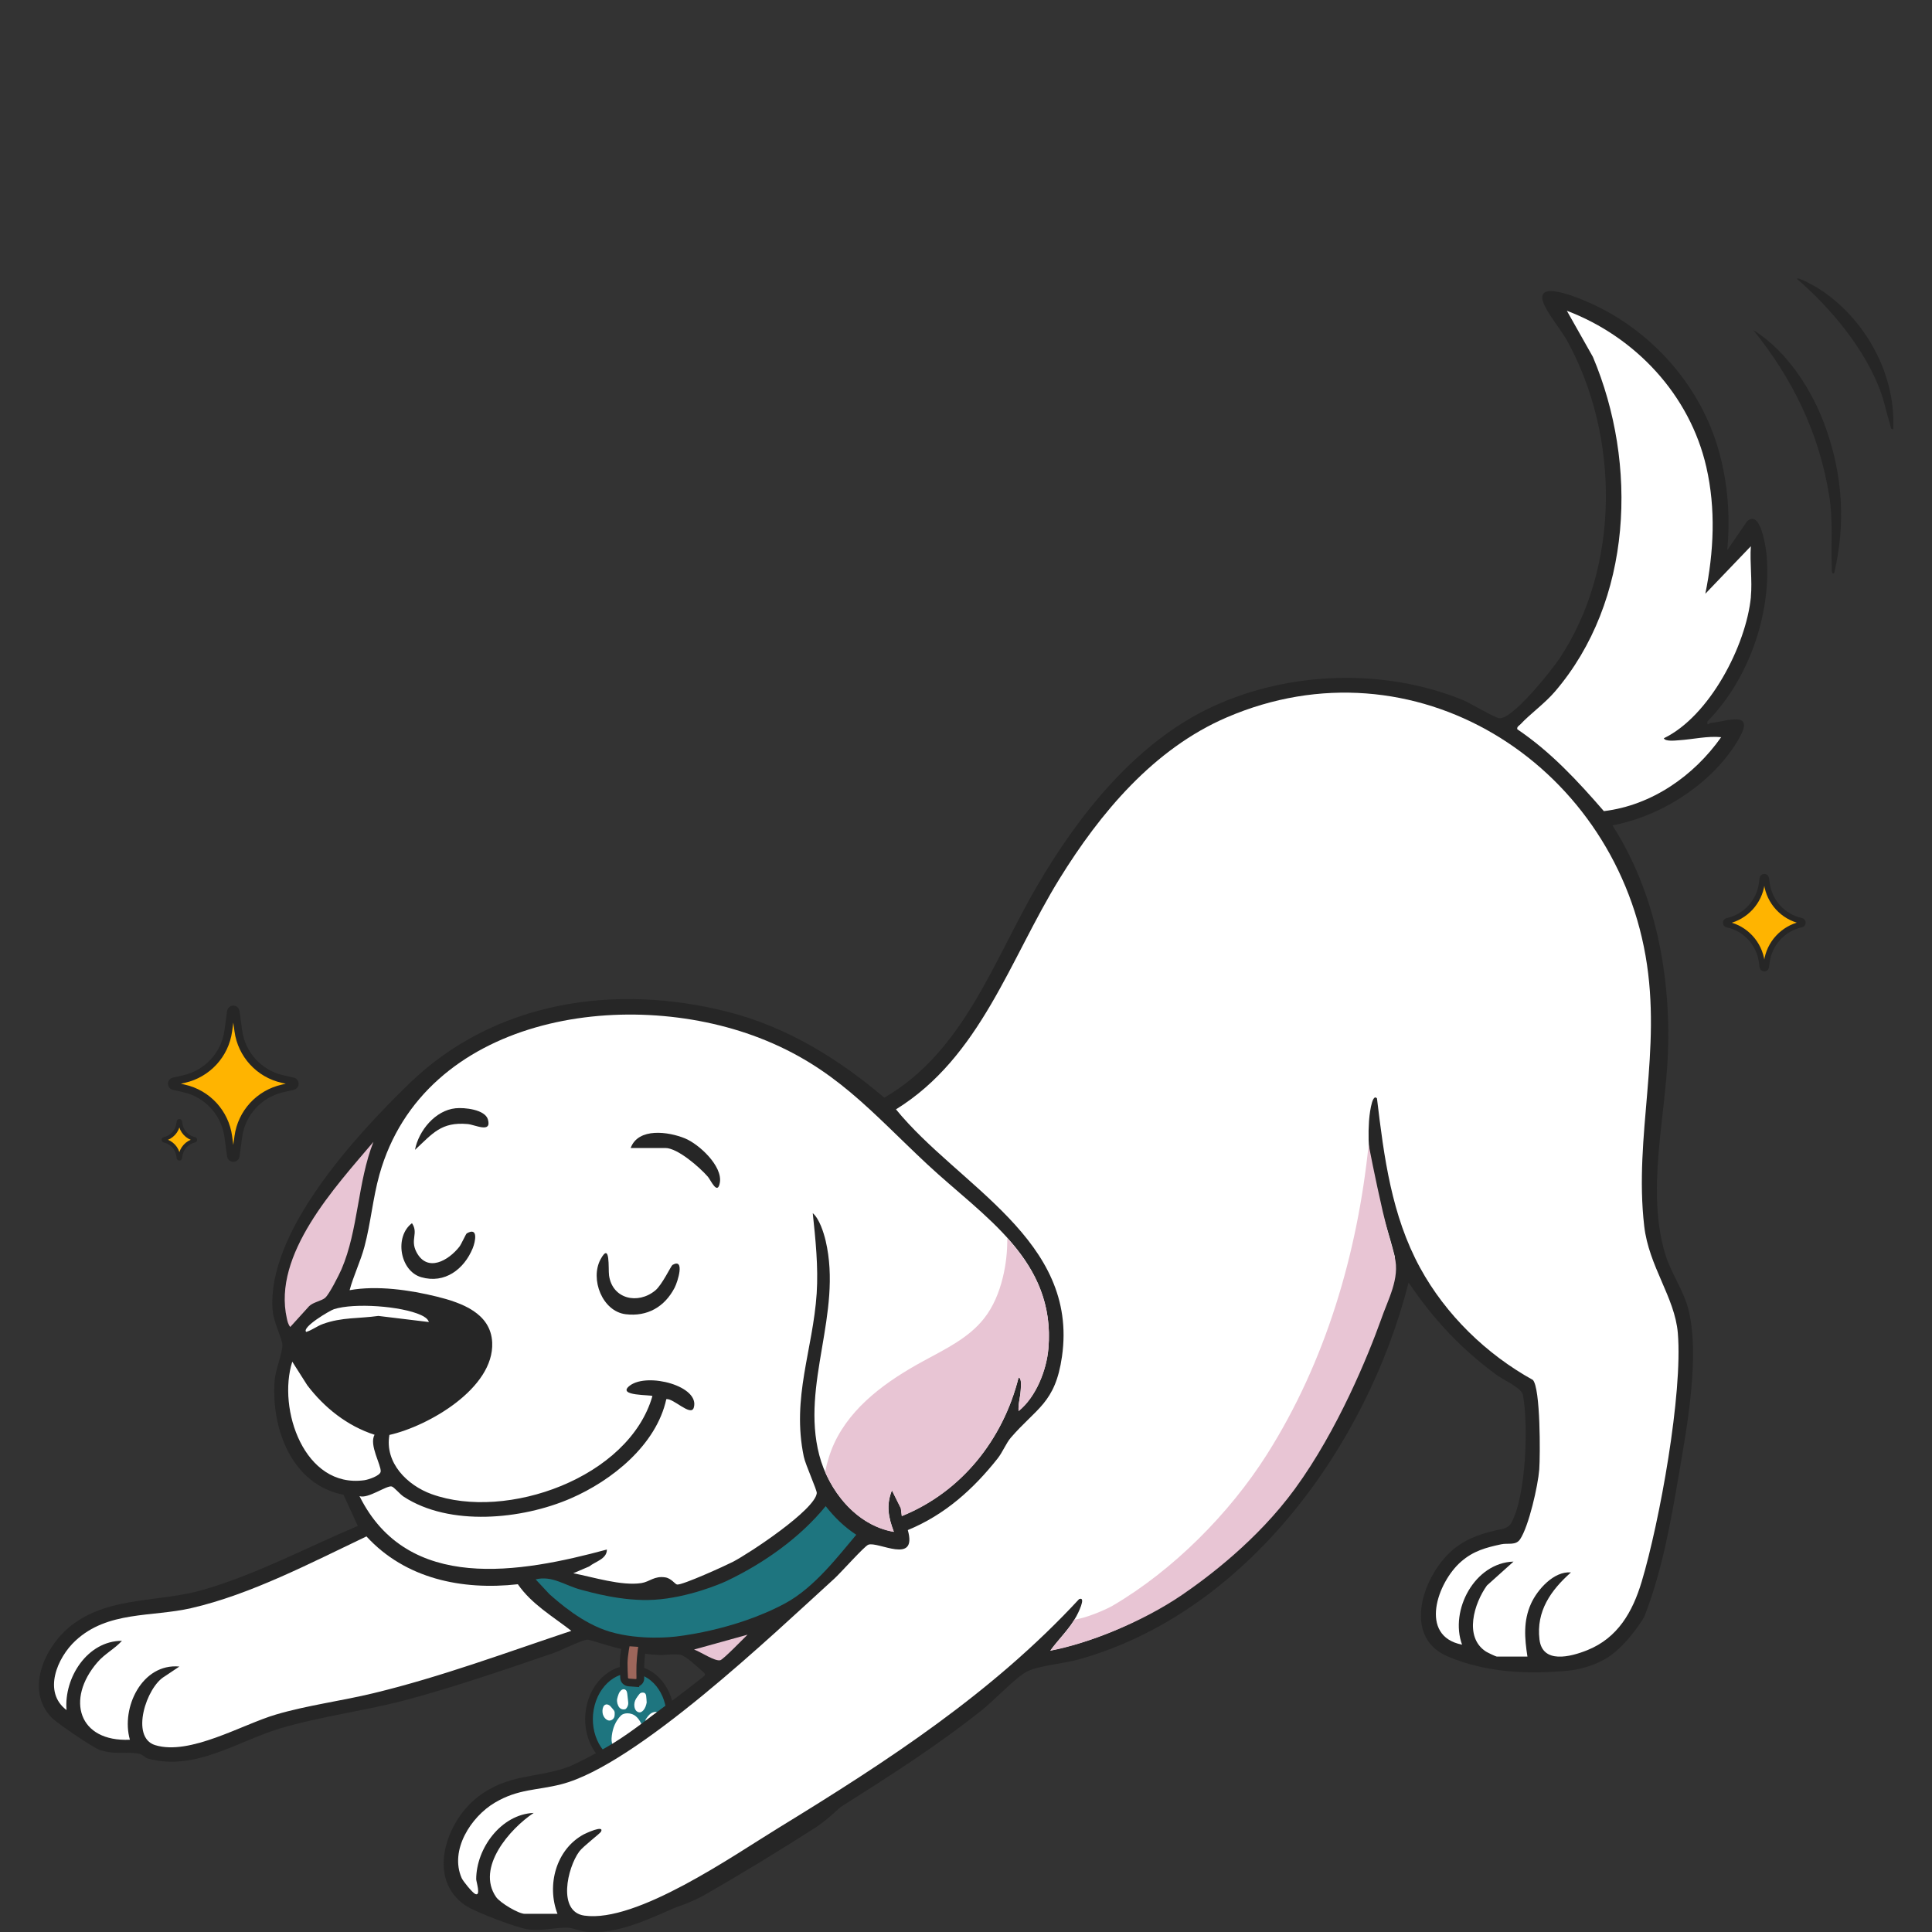 <?xml version="1.0" encoding="UTF-8"?>
<svg id="Layer_1" data-name="Layer 1" xmlns="http://www.w3.org/2000/svg" viewBox="0 0 250 250">
  <rect x="0" y="0" width="250" height="250" fill="#333333" stroke="none"/>
  <defs>
    <style>
      .cls-1 {
        fill: #9d665b;
      }

      .cls-1, .cls-2, .cls-3, .cls-4, .cls-5 {
        stroke: #262626;
        stroke-miterlimit: 10;
      }

      .cls-2 {
        stroke-width: .5px;
      }

      .cls-2, .cls-3, .cls-5 {
        fill: #ffb400;
      }

      .cls-3 {
        stroke-width: .75px;
      }

      .cls-4, .cls-6 {
        fill: #1e757f;
      }

      .cls-7 {
        fill: #fff;
      }

      .cls-8 {
        fill: #262626;
      }

      .cls-9 {
        fill: #e8c5d4;
      }
    </style>
  </defs>
  <path class="cls-4" d="M86.51,224.13c-.89,3.34-3.87,5.25-6.64,4.25-2.77-.99-4.29-4.51-3.4-7.86s3.87-5.25,6.64-4.25c2.77.99,4.29,4.51,3.4,7.86Z"/>
  <g>
    <path class="cls-7" d="M79.17,224.58c.13-.99.47-1.86,1.17-2.58.37-.39,1.23-.39,1.77-.04,1.09.71,1.52,2.84,1.28,3.65-.25.81-.68,1-.93,1.06s-1.51.04-2.22-.15c-.98-.27-1.2-.94-1.07-1.93Z"/>
    <g>
      <path class="cls-7" d="M78.01,221.84c-.07-.3-.09-.65.06-.99.1-.22.31-.34.52-.29.15.03.29.11.4.23.15.16.29.33.43.51.09.11.13.25.12.41,0,.13,0,.27-.03.4-.08.36-.47.6-.79.51-.3-.08-.59-.39-.7-.77Z"/>
      <path class="cls-7" d="M81.3,220.34c0,.31-.1.55-.28.75-.08.09-.2.11-.31.11-.31,0-.56-.15-.71-.48-.18-.37-.21-.76-.07-1.16.08-.23.14-.47.28-.65.11-.14.22-.27.4-.31.24-.05.45.09.52.37.02.07.03.14.04.21.04.33.08.66.11.99,0,.06.01.13.01.17Z"/>
      <path class="cls-7" d="M83.68,220.3c-.07.39-.19.73-.43,1.01-.18.2-.39.33-.65.24-.28-.1-.44-.33-.5-.66-.07-.4.02-.77.21-1.09.12-.2.27-.38.41-.57.11-.15.25-.2.41-.21.26-.02.43.1.48.41.04.29.05.59.07.88Z"/>
      <path class="cls-7" d="M83.56,222.48c-.2.42.12,1,.51,1.01.44,0,.93-.41,1.03-.9.05-.22.06-.47.05-.7-.02-.28-.17-.41-.41-.37-.16.03-.33.08-.48.17-.3.2-.51.51-.7.79Z"/>
    </g>
  </g>
  <path class="cls-8" d="M221.39,93.55c-.32.04-.51.49-.45-.2,5.27-5.35,8.25-13.73,7.68-21.26-.07-.98-.75-6.32-2.56-4.62l-2.55,3.72c.39-4.39.09-8.61-1.1-12.86-2.3-8.21-8.36-15.17-16.01-18.82-1.1-.52-7.75-3.58-6.73-.46.45,1.39,2.33,3.62,3.14,5.08,6.77,12.33,6.87,29.23-1.01,41.08-1.02,1.53-6.11,7.95-7.81,7.72-.7-.1-3.69-1.94-4.8-2.39-10.11-4.08-22.29-3.69-32.18.85-9.95,4.57-17.42,14.01-22.82,23.27-5.68,9.74-9.46,21.4-19.76,27.38-5.94-5.04-12.57-9.14-20.19-11.09-14.62-3.75-30.26-1.42-41.29,9.27-6.9,6.69-18.57,19.31-17.66,29.45.13,1.43,1.22,3.52,1.25,4.35.03,1-.89,3.23-1,4.61-.48,6.18,2.21,13.5,8.91,14.79l1.85,4.04c-6.58,2.77-13.14,6.28-20.04,8.27-5.64,1.62-11.78.83-16.67,4.33-3.6,2.58-6.55,8.49-2.86,12.25.66.67,5.26,3.81,6.13,4.11,2.05.71,3.4.19,5.12.51.5.09.77.52,1.16.63,6.17,1.66,11.53-2.23,17.1-3.9,5.35-1.6,11.22-2.3,16.7-3.79,6.13-1.66,12.61-3.89,18.64-5.95,1.1-.38,3.54-1.64,4.4-1.75.53-.07,5.16,1.91,9.63,1.99.41,0,1.48-.17,2.46-.03.73.17,2.33,1.71,3.05,2.34.13.11.12.31-.01.42-.83.65-3.47,2.72-5.5,4.2-1.44,1.05-3.71,2.89-6.02,4.33-2.79,1.74-5.55,3.03-5.91,3.16-4.18,1.58-7.88.85-11.9,3.98-4.09,3.19-6.64,10.62-1.5,14.04,1.22.81,6.73,2.93,8.18,3.08,1.78.19,3.28-.25,4.83-.24.88,0,1.69.45,2.56.53,3.93.37,7.91-1.55,11.39-3.07.67-.23,1.34-.48,1.99-.76.65-.28,1.29-.56,1.9-.91,4.84-2.78,9.65-5.7,14.35-8.72,1.19-.76,2.24-1.72,3.28-2.67,6.39-4.05,12.36-7.83,18.31-12.56,1.56-1.24,4.3-4.17,5.79-4.97,1.42-.76,4.82-1.05,6.64-1.56,21.79-6.03,37.41-27.67,42.77-48.79,3.24,4.78,6.78,8.58,11.44,11.99.87.63,3.18,1.66,3.35,2.53.73,3.78.44,13.12-1.51,16.61-.23.41-.68.66-1.15.76-2.45.49-4.46,1.12-6.24,2.56-3.96,3.2-6.87,11.35-.85,13.92,4.99,2.13,10.48,2.36,15.84,1.83.47-.05,3.26-.44,5.36-2.01,2.46-1.84,4.24-4.9,4.24-4.9,2.32-5.87,3.47-12.41,4.53-18.65,1.04-6.07,2.68-15.1,1.23-21.05-.61-2.53-2.27-4.77-3.02-7.23-2.47-8.15,0-17.61.34-25.93.4-10.2-1.63-20.96-7.18-29.59,6.44-1.19,13.21-5.59,16.44-11.35,1.97-3.53-1.52-2.14-3.69-1.9Z"/>
  <path class="cls-7" d="M164.34,195.92c0,.5-.34.71-.64,1.03-7.39,8.03-16.97,14.4-27.79,16.64,1.07-1.49,2.48-2.81,3.37-4.44.11-.19,1.38-2.64.35-2.22-11.24,12.15-24.82,20.98-38.83,29.56-5.93,3.63-18.4,12.35-25.18,11.39-3.51-.49-2.22-6.19-.66-8.3.5-.67,2.7-2.33,2.81-2.56.47-.94-2.03.24-2.22.34-3.61,1.94-4.84,6.6-3.41,10.29h-4.23c-.81,0-3.19-1.42-3.72-2.18-2.62-3.81,1.79-8.83,4.87-10.88-4.22.18-7.43,4.58-7.44,8.58,0,.3.64,2.23-.11,1.92-.36-.15-1.58-1.64-1.77-2.07-1.59-3.61,1.21-7.93,4.28-9.75s5.45-1.57,8.62-2.39c9.71-2.49,27.45-19.45,35.35-26.63.8-.73,3.84-4.15,4.36-4.36,1.21-.5,6.41,2.68,5.12-1.9,4.77-1.96,8.47-5.28,11.62-9.26.63-.79,1.11-1.99,1.69-2.67,3.33-3.87,5.77-4.47,6.64-10.52,2.17-15.13-13.4-22.07-21.48-31.99,10.94-6.77,14.72-19.4,21.15-29.82,5.28-8.55,12.21-16.83,21.63-20.89,24.2-10.43,49.81,5.76,54.21,30.81,2.17,12.36-1.52,23.32-.17,35,.6,5.23,3.96,9.22,4.35,13.84.66,7.83-2.36,24.46-4.68,32.19-1.17,3.89-3.08,7.26-7.03,8.85-2.19.88-5.8,1.8-6.19-1.37-.45-3.68,1.48-6.39,4.07-8.69-2.2-.19-4.34,2.21-5.17,4.05-1.01,2.24-.83,4.46-.46,6.84h-3.97c-.11,0-1.2-.52-1.4-.65-2.89-1.88-1.52-6.26.13-8.55l3.44-3.09c-5.01.15-8.29,6.28-6.66,10.75-5.65-1.11-3.19-8.09-.12-10.75,1.59-1.38,3.18-1.81,5.19-2.24.87-.19,1.88.19,2.44-.65,1.13-1.68,2.32-6.95,2.48-9.03.13-1.81.17-10.53-.83-11.59-6.02-3.33-11.27-8.43-14.58-14.49-3.71-6.79-4.68-14.36-5.59-21.94-.71-.8-1.02,2.67-1.03,2.93-.45,6.81,1.79,11.36,3.34,17.55.05.63-.12.61-.64.38-.72-.32-2.88-8.9-3.11-10.72-2.8,23.54-14.53,47.83-36.56,57.89-.4-.07-1.83,1.79-1.44,1.73,8.79-1.34,18.27-9.47,24.44-15.52l1.17-.47Z"/>
  <path class="cls-7" d="M131.81,182.6c-.08-.92.21-1.77.27-2.68.02-.34.18-1.6-.27-1.68-2.01,8.02-7.38,14.8-15.11,17.93l-.13-1.02-1.15-2.31c-.77,1.9-.46,3.52.25,5.37-4.87-.83-8.46-5.34-9.66-9.93-2.39-9.19,3.03-18.32.83-27.72-.26-1.09-.81-2.84-1.67-3.58.36,3.38.73,6.97.51,10.37-.48,7.32-3.27,13.47-1.67,21.14.22,1.06,1.72,4.34,1.68,4.72-.23,2.18-8.75,7.8-10.85,8.89-1.01.52-6.51,3.02-7.22,2.94-.27-.03-.74-.81-1.55-.93-1.41-.21-2,.57-3.07.74-2.57.4-6.26-.78-8.82-1.27l2.06-.88c.8-.65,2.3-.96,2.29-2.19-11.21,3.03-25.78,5.64-32.01-6.91,1.1.38,3.51-1.42,4.17-1.25.3.08,1.06,1,1.53,1.31,5.96,3.9,15.32,2.97,21.62.24,5.34-2.31,11.09-6.92,12.38-12.85.89-.16,3.19,2.3,3.55,1.11.86-2.79-5.96-4.6-8.26-2.87-1.87,1.41,2.9,1.16,2.91,1.37-3.03,10.55-18.87,16.18-28.57,12.68-3.16-1.14-6.09-4.06-5.46-7.66,5.04-1.13,13.56-6.04,13.3-11.95-.17-3.81-3.96-5.15-7.13-5.94-3.52-.87-7.77-1.48-11.32-.84.51-1.91,1.41-3.71,1.92-5.63.82-3.07,1.08-6.26,1.94-9.33,5.73-20.4,31.66-24.44,49.15-17.69,9.74,3.76,14.51,9.62,21.77,16.39,7.27,6.78,16.63,12.36,15.64,23.82-.24,2.81-1.63,6.28-3.85,8.06Z"/>
  <path class="cls-7" d="M73.93,211.03c-8.48,2.83-16.9,5.97-25.61,8.07-4.13,1-8.54,1.56-12.61,2.76-4.37,1.28-11.13,5.34-15.63,3.96-3.26-1-1.15-7.52,1.22-8.89l1.91-1.28c-4.83-.45-7.59,5.34-6.4,9.47-6.66.31-8.31-5.23-4.23-9.99.99-1.16,2.22-1.73,3.2-2.81-4.48,0-7.52,4.79-7.17,8.96-3.1-2.33-1.21-6.78,1.15-8.97,4.18-3.89,9.85-3.04,14.99-4.22,7.71-1.77,15.56-5.9,22.67-9.28,5.02,5.48,12.37,7,19.59,6.19,1.77,2.57,4.51,4.15,6.92,6.03Z"/>
  <path class="cls-7" d="M226.57,77.21c-.61,6.34-5.38,15.48-11.27,18.32.18.45,1.52.29,1.93.26,1.79-.11,3.72-.58,5.49-.4-3.54,5.01-8.98,8.82-15.18,9.57-3.38-3.9-6.89-7.69-11.2-10.59-.08-.33.21-.45.39-.63,1.32-1.41,3.13-2.68,4.47-4.24,10.07-11.74,10.77-29.46,4.92-43.32l-3.37-5.97c8.87,3.37,15.92,10.89,18.05,20.23,1.24,5.42.97,10.97-.13,16.39l5.89-6.15c-.15,2.11.2,4.45,0,6.53Z"/>
  <path class="cls-9" d="M135.91,213.59c.95-1.31,2.39-2.72,3.12-4.01,1.45-.18,4.02-1.26,4.99-1.83,7.8-4.58,15.08-11.91,19.91-19.53,7.62-12.03,11.72-26.01,13.17-40.11,0,0,.87,4.51,1.82,8.62.59,2.56,1.35,5.1,1.55,5.9.71,2.83-.88,5.53-1.79,8.2-1.61,4.48-5.54,14.19-11.12,21.83-4.88,6.68-11.34,11.48-14.53,13.67-5.4,3.7-12.5,6.42-17.11,7.27Z"/>
  <path class="cls-9" d="M42.1,167.92c-.47.42-1.59.58-2.1,1.1l-2.44,2.69c-.26-.31-.36-.71-.44-1.09-1.89-8.31,6.28-17.04,11.2-22.86-2.05,5.2-1.95,11.43-4.13,16.48-.33.76-1.57,3.21-2.09,3.67Z"/>
  <path class="cls-7" d="M37.82,176.2l1.94,3.05c2.21,2.91,5.19,5.28,8.71,6.41-.75,1.29.88,3.94.79,4.76-.06.54-1.59,1.05-2.12,1.12-7.76,1.08-11.27-9.21-9.32-15.34Z"/>
  <path class="cls-6" d="M106.84,194.9c-3.36,4.12-8.05,7.41-12.84,9.69-.68.32-4.93,2.15-9.35,2.42-4.1.25-8.38-1.02-9.4-1.28-2.17-.56-3.76-1.89-5.94-1.36l1.79,1.92c1.25,1.09,4.28,3.8,7.81,4.85,3.94,1.18,8.33.65,8.33.65,0,0,7.67-.7,14.4-4.34,3.81-2.06,6.96-6.27,9.16-8.85-1.59-1.05-2.79-2.23-3.97-3.72Z"/>
  <path class="cls-7" d="M55.49,171.07l-6.53-.79c-2.54.36-4.71.15-7.17,1.04-.82.3-1.38.79-2.17,1.03-.62-.6,3.08-2.78,3.59-2.94,2.63-.85,8.71-.41,11.27.76.41.19.87.45,1.02.9Z"/>
  <path class="cls-9" d="M96.72,211.54c-.54.52-3.11,3.18-3.51,3.29-.69.19-2.58-1.1-3.4-1.38l6.91-1.92Z"/>
  <path class="cls-8" d="M87.02,163.68c1.65-.94.68,2.18.27,2.96-1.29,2.47-3.52,3.76-6.33,3.42-3.02-.37-4.63-4.54-3.25-7.1,1.29-2.39.98,1.23,1.1,2.08.43,3.05,3.73,3.81,5.99,1.94.88-.73,2.04-3.19,2.21-3.29Z"/>
  <path class="cls-8" d="M60.4,159.6c1.52-.88,1.12,1.05.77,1.92-1.11,2.71-3.61,4.63-6.66,3.75-2.77-.8-3.5-5.26-1.2-6.99.88,1.32-.28,2.12.59,3.76,1.41,2.65,4.13,1.08,5.54-.71.25-.31.84-1.66.96-1.73Z"/>
  <path class="cls-8" d="M81.61,148.54c1-2.67,4.91-2.1,7.01-1.24,1.84.75,4.89,3.58,4.53,5.72-.3,1.74-1.19-.34-1.55-.75-1.04-1.2-3.91-3.72-5.5-3.72h-4.48Z"/>
  <path class="cls-8" d="M53.7,148.79c.47-2.48,2.62-5.11,5.25-5.38,1.13-.12,3.82.15,4.19,1.46.51,1.82-1.67.66-2.64.58-3.42-.3-4.52,1.23-6.8,3.34Z"/>
  <path class="cls-1" d="M82.21,217.77l-.83-.06c-.34-.02-.61-.28-.62-.6-.03-.51-.06-1.28-.06-1.9,0-1.01.35-2.71.35-2.71l2.1.14s-.25,1.59-.29,2.81c-.02.65-.01,1.28,0,1.73.01.34-.29.61-.65.59Z"/>
  <path class="cls-8" d="M226.89,42.72c4.39,2.72,7.67,7.84,9.38,12.69,2.19,6.19,2.57,12.41,1.07,18.76-.38.16-.29-.38-.3-.61-.15-3.19.19-6.1-.34-9.4-1.3-8.12-4.7-15.08-9.82-21.45Z"/>
  <path class="cls-8" d="M232.51,36.07c.18-.29,2.59,1.12,2.9,1.32,5.93,3.83,9.93,11,9.57,18.13-.35.16-.34-.42-.42-.67-.45-1.37-.72-2.88-1.22-4.21-2.05-5.53-6.43-10.77-10.83-14.57Z"/>
  <path class="cls-9" d="M131.81,182.6c2.22-1.77,3.61-5.25,3.85-8.06.53-6.09-1.87-10.51-5.32-14.33.02,1.72-.17,3.44-.58,5.11-.46,1.89-1.21,3.74-2.41,5.27-1.99,2.54-5.02,3.98-7.85,5.52-4.67,2.54-9.29,5.81-11.54,10.63-.55,1.19-.93,2.44-1.19,3.72,1.62,3.77,4.79,7.08,8.89,7.77-.72-1.85-1.02-3.48-.25-5.37l1.15,2.31.13,1.02c7.73-3.12,13.1-9.91,15.11-17.93.45.07.28,1.33.27,1.68-.05.91-.34,1.76-.27,2.68Z"/>
  <path class="cls-5" d="M29.88,149.58l-.34-2.51c-.42-3.07-2.71-5.56-5.73-6.23l-1.33-.3c-.33-.07-.33-.54,0-.61l1.33-.3c3.02-.68,5.31-3.16,5.73-6.23l.34-2.51c.05-.36.57-.36.62,0l.34,2.51c.42,3.07,2.71,5.56,5.73,6.23l1.33.3c.33.07.33.54,0,.61l-1.33.3c-3.02.68-5.31,3.16-5.73,6.23l-.34,2.51c-.05.36-.57.36-.62,0Z"/>
  <path class="cls-3" d="M228.06,125.12l-.09-.67c-.33-2.37-2.09-4.29-4.42-4.81h-.04c-.25-.07-.25-.42,0-.48h.04c2.33-.53,4.1-2.45,4.42-4.82l.09-.67c.04-.28.44-.28.48,0l.09.67c.33,2.37,2.09,4.29,4.42,4.81h.04c.25.07.25.42,0,.48h-.04c-2.33.53-4.1,2.45-4.42,4.82l-.09.67c-.04.28-.44.28-.48,0Z"/>
  <path class="cls-2" d="M23.11,149.85l-.04-.28c-.13-.97-.86-1.76-1.82-1.98h-.02c-.1-.03-.1-.17,0-.2h.02c.96-.22,1.68-1.01,1.82-1.98l.04-.28c.02-.11.18-.11.2,0l.04.28c.13.97.86,1.76,1.82,1.98h.02c.1.03.1.17,0,.2h-.02c-.96.22-1.68,1.01-1.82,1.98l-.04.28c-.02.11-.18.11-.2,0Z"/>
</svg>